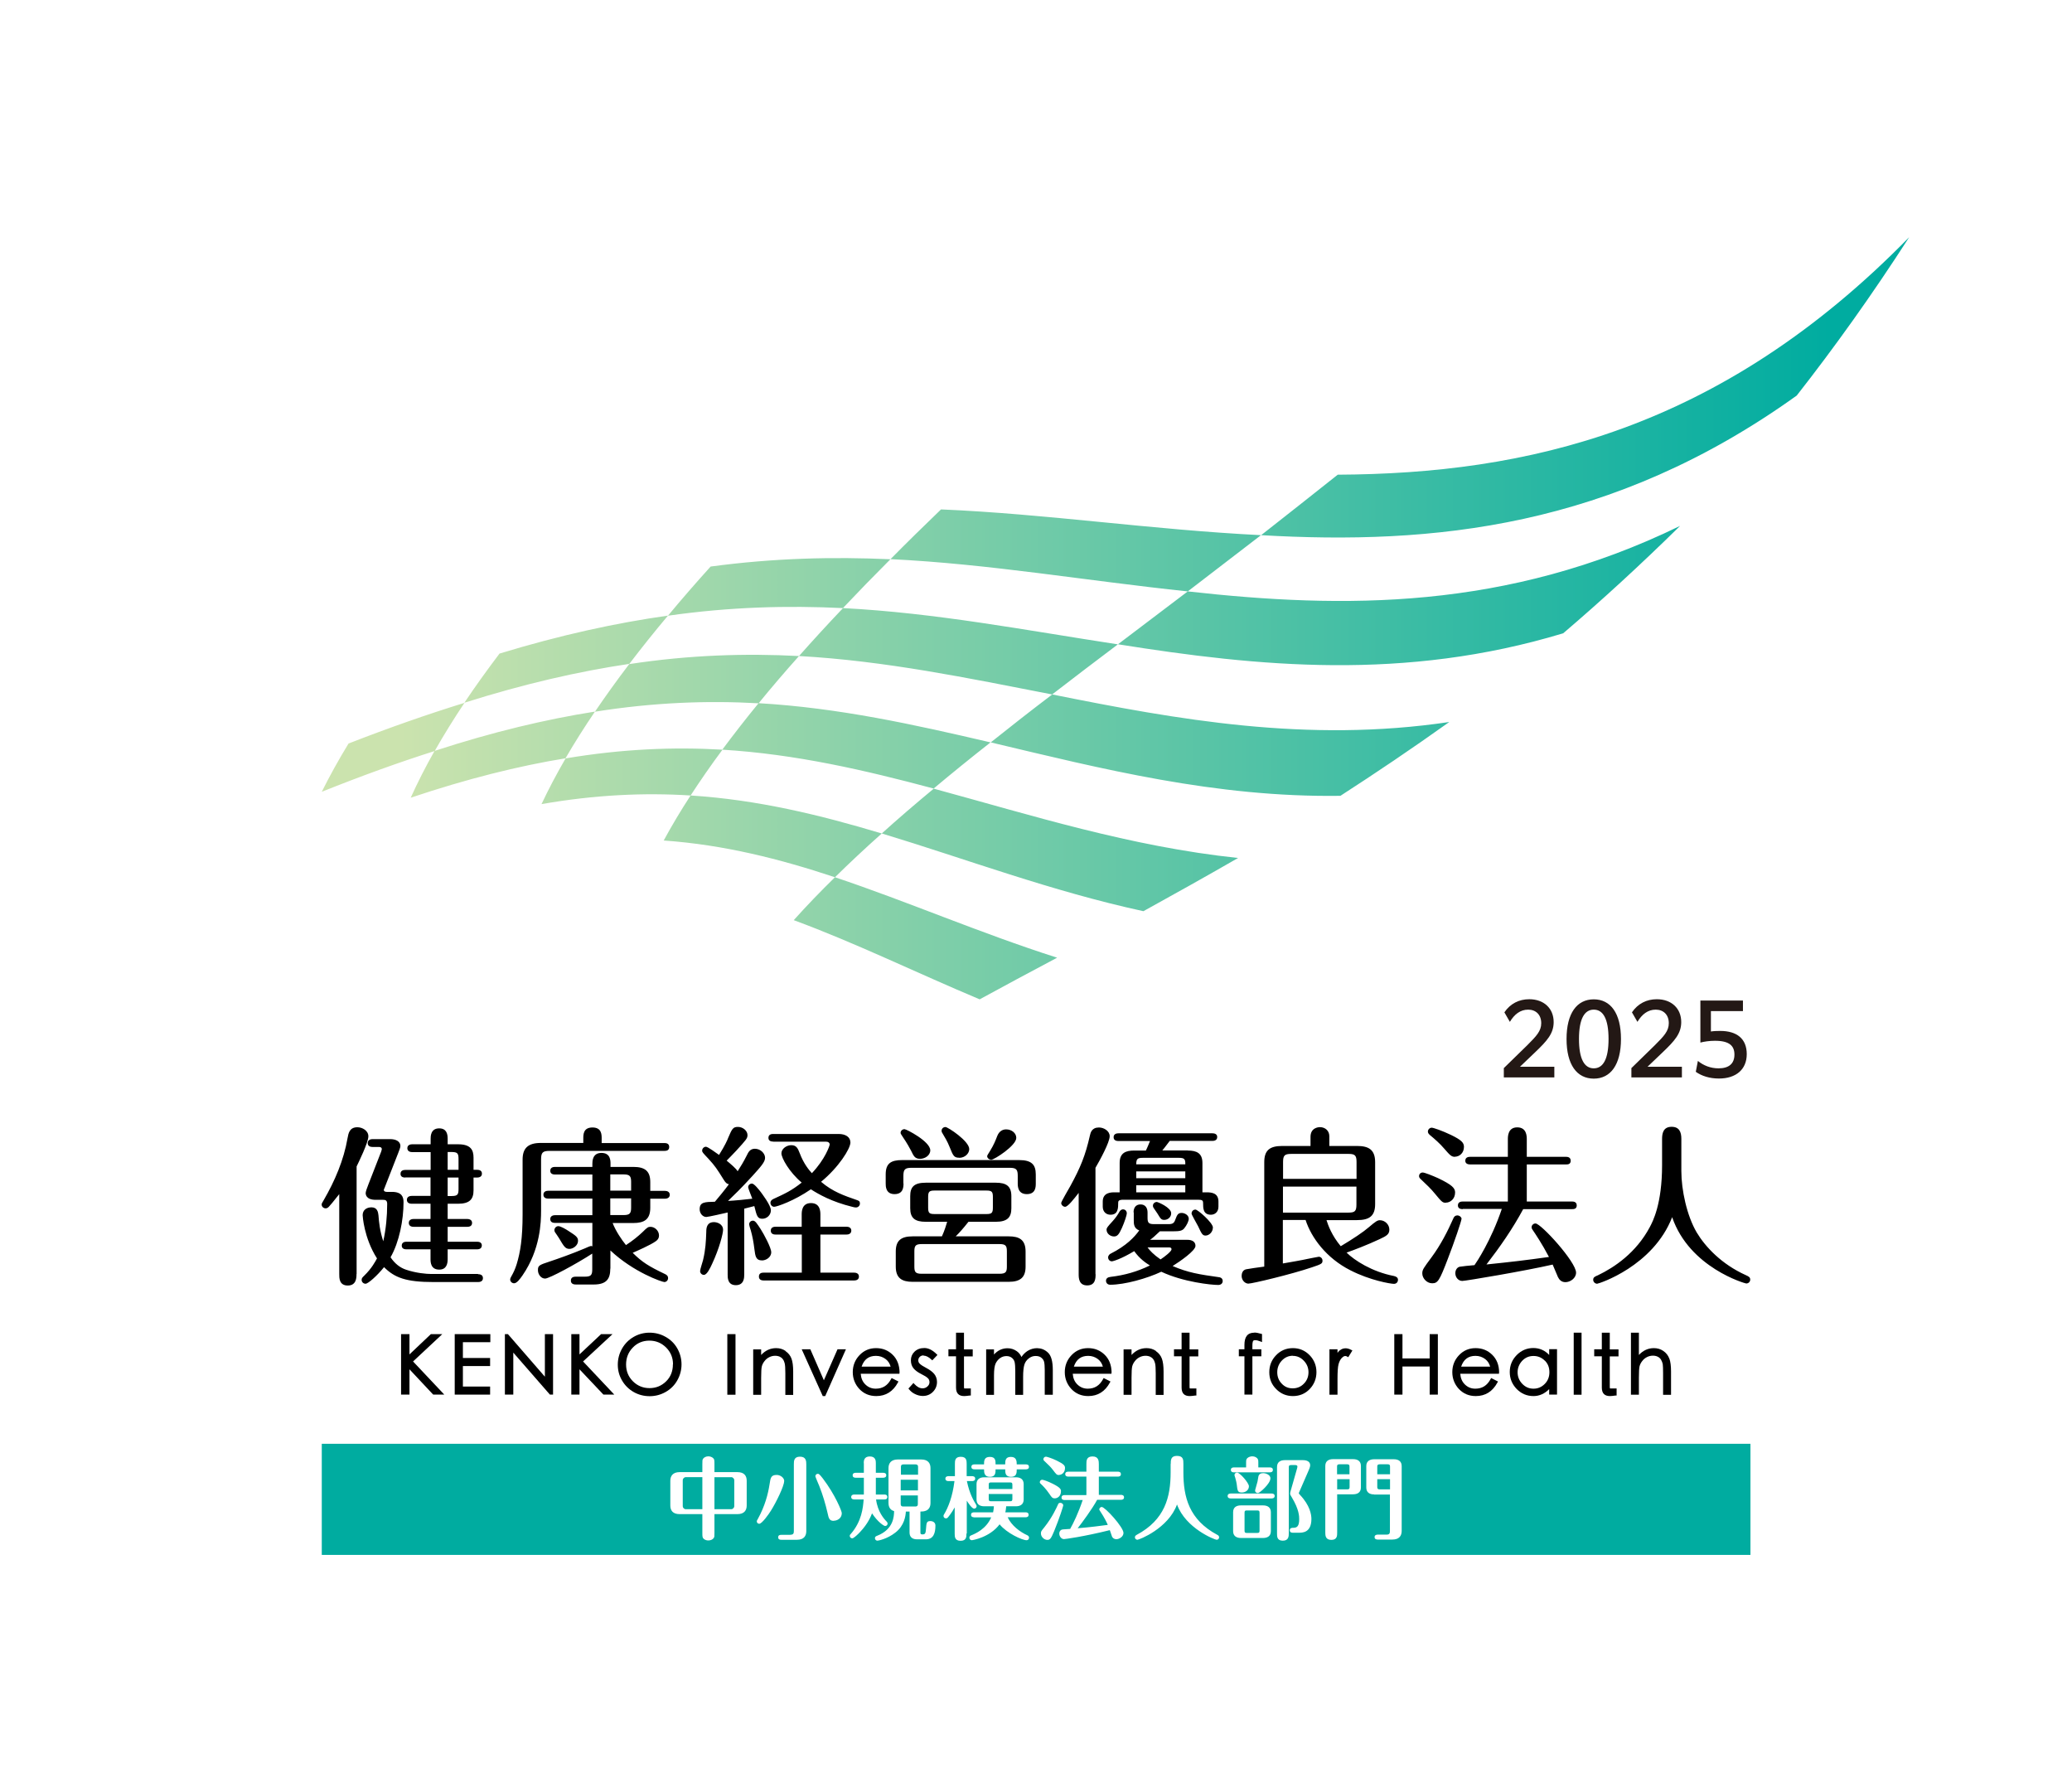 <svg xmlns="http://www.w3.org/2000/svg" xmlns:xlink="http://www.w3.org/1999/xlink" viewBox="0 0 185 160">
    <defs>
        <linearGradient id="a" x1="28.73" y1="-181.28" x2="170.46" y2="-181.28" gradientTransform="translate(0 -126.08) scale(1 -1)" gradientUnits="userSpaceOnUse">
            <stop offset=".05" stop-color="#cbe3ae"/>
            <stop offset=".95" stop-color="#00aca0"/>
        </linearGradient>
    </defs>
    <rect width="185" height="160" style="fill: #fff;"/>
    <rect x=".47" width="184.07" height="160" style="fill: none;"/>
    <path d="M160.4,35.33c-16.5,11.83-32.5,13.33-47.8,12.45,2.22-1.74,4.5-3.54,6.84-5.4,16.72-.09,34.05-3.85,51.02-21.2-3.32,5.16-6.68,9.85-10.05,14.15h0ZM112.6,47.78c-9.85-.49-19.12-1.9-28.58-2.3-1.55,1.49-3.06,2.97-4.51,4.44,8.87.43,17.47,1.93,26.54,2.88,2.12-1.63,4.3-3.3,6.55-5.03h0ZM79.5,49.93c-5.12-.23-10.4-.11-16.05.65-1.33,1.47-2.6,2.93-3.81,4.39,5.54-.79,10.67-.92,15.62-.68,1.36-1.44,2.77-2.89,4.24-4.36ZM149.99,46.96c-15.5,7.55-30.06,7.39-43.94,5.84-2.14,1.62-4.22,3.19-6.23,4.72,12.5,1.99,25.56,3.31,39.75-.98,3.41-2.91,6.88-6.09,10.43-9.58h0ZM59.65,54.96c-4.63.65-9.6,1.73-15.05,3.39-1.12,1.48-2.17,2.94-3.14,4.39,5.35-1.69,10.21-2.8,14.73-3.47,1.09-1.43,2.24-2.87,3.46-4.32h0ZM41.47,62.75c-3.24,1-6.68,2.2-10.35,3.63-.89,1.46-1.69,2.9-2.39,4.31,3.57-1.43,6.92-2.64,10.08-3.64.8-1.41,1.69-2.85,2.66-4.3ZM99.82,57.53c-8.3-1.27-16.25-2.81-24.55-3.24-1.37,1.44-2.68,2.87-3.93,4.28,7.71.43,15.04,1.96,22.6,3.43,1.89-1.46,3.85-2.95,5.88-4.48h0ZM71.33,58.57c-4.77-.25-9.75-.1-15.15.72-1.09,1.43-2.11,2.85-3.06,4.25,5.23-.83,10.04-1.01,14.61-.75,1.14-1.4,2.34-2.8,3.6-4.21h0ZM129.4,64.46c-12.7,1.89-24.29-.22-35.45-2.46-1.91,1.45-3.74,2.88-5.49,4.28,9.89,2.35,20.06,4.93,31.22,4.77,3.13-2.02,6.37-4.2,9.72-6.59ZM53.12,63.53c-4.38.69-9.11,1.81-14.32,3.51-.8,1.41-1.51,2.81-2.13,4.18,5.03-1.69,9.6-2.83,13.82-3.52.8-1.38,1.68-2.77,2.63-4.17ZM88.44,66.28c-6.85-1.6-13.58-3.09-20.71-3.5-1.14,1.39-2.22,2.78-3.24,4.15,6.56.4,12.69,1.82,18.87,3.47,1.62-1.36,3.31-2.73,5.08-4.12ZM64.5,66.93c-4.36-.25-8.96-.07-14,.78-.8,1.38-1.52,2.74-2.15,4.08,4.81-.84,9.19-1.03,13.31-.77.88-1.35,1.82-2.71,2.84-4.08h0ZM110.54,76.6c-9.65-1.02-18.48-3.83-27.17-6.19-1.63,1.35-3.18,2.68-4.64,4,7.56,2.29,15.15,5.16,23.36,6.94,2.68-1.48,5.5-3.05,8.45-4.75ZM94.38,85.5c-6.89-2.2-13.34-5.01-19.83-7.18-1.32,1.29-2.54,2.56-3.68,3.83,5.51,2.03,10.91,4.68,16.6,7.07,2.16-1.18,4.47-2.42,6.92-3.72h0ZM78.72,74.41c-5.53-1.66-11.08-3.01-17.06-3.39-.88,1.35-1.68,2.69-2.4,4.02,5.39.38,10.38,1.65,15.29,3.28,1.31-1.29,2.7-2.59,4.18-3.91h-.01Z" style="fill: url(#a);"/>
    <path d="M31.83 113.75c0 .3 0 1.02-.78 1.02s-.76-.7-.76-1.02v-7.14c-.5.64-.84 1.04-.93 1.13s-.17.14-.29.14c-.18 0-.35-.15-.35-.33 0-.11.03-.14.17-.38 1.01-1.74 1.8-3.59 2.14-5.55.08-.44.17-.98.88-.98.44 0 .98.3.98.81 0 .55-.9 2.38-1.05 2.69v9.63-.02ZM42.69 113.76c.15 0 .43.04.43.35s-.29.35-.43.35h-3.97c-2.46 0-3.48-.38-4.43-1.33-.61.76-1.42 1.48-1.65 1.48-.21 0-.35-.17-.35-.33 0-.15.03-.2.24-.4.66-.64.99-1.27 1.13-1.53-1.17-1.83-1.28-3.81-1.28-3.86 0-.46.35-.7.79-.7.5 0 .59.4.62.7.05.65.12 1.37.43 2.33.24-1.08.35-2.23.35-3.34 0-.33-.18-.36-.36-.36h-.66c-.9 0-.9-.52-.9-.61 0-.12.12-.46.24-.76l1.13-2.9s.07-.2.07-.25c0-.2-.2-.2-.27-.2h-.56c-.14 0-.43-.04-.43-.35s.31-.35.43-.35h1.59c.5 0 .9.21.9.61 0 .15-.11.4-.2.64l-1.17 2.99c-.04.14-.11.23-.11.29 0 .18.23.18.29.18h.43c.9 0 1.04.46 1.04.93 0 1.56-.38 3.55-1.16 4.91.37.55.84.93 1.39 1.11.89.3 1.8.38 2.26.38h4.16v.02ZM36.19 105.13c-.15 0-.43-.03-.43-.33 0-.32.29-.35.43-.35h2.26v-1.59h-1.65c-.14 0-.43-.05-.43-.35s.29-.35.43-.35h1.65v-.5c0-.2 0-.92.76-.92.64 0 .76.47.76.92v.5h.92c1.13 0 1.39.49 1.39 1.2v1.08h.32c.14 0 .43.03.43.34s-.29.35-.43.35h-.32v1.14c0 .82-.37 1.2-1.39 1.2h-.92v1.36h1.75c.14 0 .43.05.43.35 0 .32-.29.35-.43.35h-1.75v1.33h2.62c.14 0 .43.03.43.33 0 .32-.3.35-.43.35h-2.62v.88c0 .38-.09.93-.75.93-.75 0-.78-.64-.78-.93v-.88h-2.14c-.15 0-.43-.03-.43-.33 0-.32.29-.35.43-.35h2.14v-1.33h-1.51c-.14 0-.43-.04-.43-.35s.3-.35.43-.35h1.51v-1.36h-1.68c-.14 0-.43-.04-.43-.35s.3-.35.43-.35h1.68v-1.65h-2.26.01ZM40.94 104.44v-.95c0-.5-.07-.64-.62-.64h-.35v1.59h.98-.01ZM39.97 105.13v1.65h.35c.55 0 .62-.14.62-.64v-1.01h-.98.01ZM52.08 102.05v-.41c0-.35 0-.98.82-.98s.82.64.82.98v.41h5.6c.12 0 .43.01.43.35s-.29.35-.43.35h-10.25c-.61 0-.76.14-.76.76v4.58c0 1.01-.06 3.46-1.66 5.78-.2.28-.49.7-.75.7-.18 0-.35-.15-.35-.34 0-.07.03-.15.08-.23.23-.41.35-.66.5-1.13.33-1.08.53-2.33.53-4.46v-4.88c0-1.01.47-1.49 1.63-1.49h3.79ZM54.49 113.26c0 .9-.32 1.42-1.48 1.42h-1.57c-.12 0-.47 0-.47-.35s.33-.35.47-.35h.78c.55 0 .66-.15.66-.66v-1.4c-1.4.91-3.84 2.23-4.21 2.23s-.64-.38-.64-.75c0-.4.08-.46 1.07-.78.75-.25 1.92-.66 3.13-1.17.11-.05.46-.21.54-.21.04 0 .08.02.12.03v-2.09h-3.33c-.14 0-.43-.03-.43-.34s.3-.35.43-.35h3.33v-1.48h-3.94c-.15 0-.43-.04-.43-.35s.29-.35.43-.35h3.94v-1.45h-3.33c-.14 0-.43-.03-.43-.33 0-.32.29-.35.43-.35h3.33v-.27c0-.22 0-.98.81-.98s.81.69.81.98v.27h2.04c1.08 0 1.51.41 1.51 1.36v.78h1.31c.15 0 .43.05.43.35s-.29.35-.43.35h-1.31v.81c0 1.05-.55 1.36-1.51 1.36h-1.85c.26.69.82 1.52 1.19 1.97.61-.4 1.08-.78 1.49-1.17.41-.41.49-.46.7-.46.38 0 .76.34.76.78 0 .23-.11.38-.28.5-.46.34-1.75.9-2.07 1.04.85.84 1.43 1.2 2.87 1.89.11.05.29.14.29.37 0 .21-.17.35-.33.35-.2 0-2.75-.87-4.82-2.82v1.65-.03ZM50.76 109.9c.67.43.85.56.85.88 0 .43-.46.72-.76.72-.38 0-.5-.22-.94-.96-.05-.09-.29-.43-.37-.55-.03-.06-.04-.12-.04-.17 0-.17.15-.35.35-.35.21 0 .67.27.91.43ZM54.49 106.3h1.86v-.78c0-.5-.11-.67-.66-.67h-1.2v1.45ZM54.49 108.48h1.2c.55 0 .66-.17.66-.66v-.83h-1.86v1.48h0ZM64.97 108.25c-.26.06-1.74.4-1.91.4-.3 0-.59-.3-.59-.69 0-.64.44-.65 1.36-.67.35-.41.9-1.08 1.25-1.56-.18-.04-.28-.11-.46-.4-.62-.99-.75-1.2-1.37-1.88-.5-.53-.56-.59-.56-.72 0-.2.17-.35.34-.35s.94.57 1.17.73c.53-.84.75-1.34.81-1.51.35-.82.43-.99.88-.99s.85.35.85.73c0 .3-.11.41-1.01 1.4-.27.3-.7.72-.85.88.38.32.84.7.98.95.26-.41.52-.82.81-1.4.14-.29.29-.61.73-.61.49 0 .91.4.91.81 0 .38-.4.81-1.13 1.62-1.04 1.14-1.65 1.72-2.18 2.23.58-.03 1.72-.14 2.17-.2-.06-.17-.37-.92-.37-1.02 0-.18.14-.33.34-.33s.61.53.79.76c.06.09.9 1.17.9 1.62s-.38.76-.76.76c-.44 0-.5-.24-.72-1.13-.12.03-.76.2-.9.23v5.87c0 .27 0 .96-.75.96s-.73-.7-.73-.95v-5.55h0ZM62.51 113.47c0-.15.23-.82.26-.96.23-.96.26-1.68.29-2.52 0-.33.03-.88.69-.88.25 0 .81.15.81.69 0 .32-.32 1.63-.98 3.04-.17.37-.46.98-.73.98-.21 0-.34-.18-.34-.33v-.02ZM67.36 111.54c-.08-.66-.18-1.19-.33-1.71-.02-.04-.14-.44-.14-.53 0-.17.14-.32.34-.32.21 0 .36.26.69.76.3.47.94 1.66.94 2.06 0 .47-.49.73-.81.73-.58 0-.61-.4-.69-.99ZM71.58 110.22h-2.33c-.14 0-.43-.03-.43-.35s.3-.35.43-.35h2.33v-1.07c0-.26 0-1.04.83-1.04s.84.76.84 1.04v1.07h2.33c.15 0 .43.05.43.35s-.28.35-.43.35h-2.33v3.4h3.01c.15 0 .43.05.43.35s-.27.35-.43.35h-8.07c-.14 0-.43-.03-.43-.35 0-.34.3-.35.43-.35h3.4v-3.4h-.01ZM69.04 101.92c-.14 0-.43-.03-.43-.33 0-.33.29-.35.43-.35h5.84c.61 0 1.05.27 1.05.76 0 .55-1.04 2.21-2.62 3.51 1.05.9 2.11 1.25 3.17 1.62.23.07.3.14.3.32 0 .2-.17.35-.34.35-.08 0-.15 0-.32-.05-1.88-.46-3.05-1.14-3.72-1.57-1.51 1.04-3.04 1.56-3.28 1.56-.18 0-.33-.17-.33-.35 0-.21.17-.3.27-.35 1.07-.49 1.62-.75 2.52-1.46-1.11-.93-1.81-2.2-1.81-2.61s.46-.73.88-.73c.47 0 .59.3.76.73.36.95.84 1.51 1.08 1.77 1.19-1.25 1.59-2.46 1.59-2.56 0-.15-.12-.25-.3-.25h-4.75.01ZM80.67 105.65c0 .29 0 .96-.8.96s-.79-.72-.79-.96v-.8c0-.98.46-1.28 1.48-1.28h10.42c1.1 0 1.5.38 1.5 1.28v.8c0 .3 0 .96-.8.96s-.81-.7-.81-.96v-.67c0-.56-.12-.72-.72-.72h-8.77c-.58 0-.72.15-.72.72v.67h.01ZM86.47 109.08c-.49.62-.82.99-1.14 1.3h4.73c.95 0 1.51.3 1.51 1.36v1.34c0 .94-.44 1.36-1.51 1.36h-8.57c-.95 0-1.51-.32-1.51-1.36v-1.34c0-.96.44-1.36 1.51-1.36h2.61c.23-.49.41-1.1.47-1.3h-1.91c-.96 0-1.39-.32-1.39-1.21v-1.08c0-.81.33-1.2 1.39-1.2h6.25c.93 0 1.39.3 1.39 1.2v1.08c0 .78-.32 1.21-1.39 1.21h-2.44ZM82.15 103.46c-.46 0-.58-.26-.79-.7-.14-.27-.37-.69-.75-1.25-.15-.23-.2-.3-.2-.37 0-.2.18-.33.35-.33s2.3 1.1 2.3 1.89c0 .47-.5.76-.91.76ZM89.9 111.73c0-.49-.09-.66-.65-.66h-6.96c-.56 0-.65.17-.65.66v1.34c0 .49.09.65.65.65h6.96c.56 0 .65-.17.65-.65v-1.34ZM88.65 106.87c0-.47-.09-.58-.58-.58h-4.62c-.49 0-.58.11-.58.58v.93c0 .49.09.59.58.59h4.62c.49 0 .58-.11.58-.59v-.93ZM85.64 103.36c-.47 0-.54-.18-.85-.95-.21-.53-.43-.87-.64-1.23-.08-.12-.08-.18-.08-.23 0-.2.17-.33.35-.33.21 0 2.12 1.25 2.12 1.97 0 .38-.37.78-.9.78h0ZM90.74 101.59c0 .69-1.97 1.95-2.23 1.95-.18 0-.37-.14-.37-.32 0-.06.09-.2.26-.47.32-.52.49-.93.64-1.33.2-.5.56-.59.8-.59.47 0 .9.32.9.76ZM97.82 113.75c0 .36 0 1.01-.75 1.01s-.76-.67-.76-1.01v-7.25c-.43.55-.96 1.24-1.21 1.24-.18 0-.35-.17-.35-.34 0-.12.7-1.3.82-1.52.9-1.65 1.34-2.72 1.74-4.49.06-.27.17-.73.81-.73.44 0 .96.31.96.78 0 .54-.87 2.14-1.27 2.82v9.49h.01ZM106.06 102.72c.78 0 1.3.23 1.3 1.11v2.62h.38c.4 0 1.05.04 1.05.82v.46c0 .53-.38.72-.67.72-.7 0-.7-.59-.7-1.02 0-.26-.07-.32-.47-.32h-6.62c-.2 0-.49 0-.49.24 0 .5 0 1.1-.69 1.1-.38 0-.69-.26-.69-.72v-.46c0-.81.75-.82 1.05-.82h.46v-2.62c0-.9.54-1.11 1.3-1.11h1.04c.14-.27.3-.69.37-.85h-2.82c-.14 0-.43-.03-.43-.34s.29-.35.43-.35h8.39c.15 0 .43.04.43.33 0 .32-.3.35-.43.35h-3.81c-.44.59-.5.65-.66.85h2.29-.01ZM101.21 108.25c0-.4.18-.72.62-.72s.63.32.63.72v.46c0 .44.08.58.58.58h1.3c.35 0 .49-.09.59-.38.17-.46.25-.62.58-.62.27 0 .63.2.63.52 0 .21-.18.58-.4.85-.18.23-.44.27-.99.27h-1.19c-.49.46-.61.57-.87.76h3.33c.43 0 .72.18.72.54 0 .44-1.4 1.4-2.04 1.8 1.37.59 2.38.75 4.09.99.11.01.38.05.38.35 0 .2-.15.35-.4.35-.62 0-3.13-.26-5.08-1.18-1.28.6-3.26 1.16-4.56 1.16-.3 0-.38-.23-.38-.35 0-.21.15-.32.4-.35 1.27-.15 2.39-.47 3.52-1.02-.37-.23-.91-.59-1.4-1.28-1.16.7-1.89.91-2 .91-.18 0-.33-.15-.33-.35 0-.17.14-.29.2-.32 1.43-.72 2.15-1.49 2.58-2.09-.49-.18-.49-.59-.49-.92v-.69h-.02ZM100.61 108.32c0 .14-.2.78-.44 1.31-.24.52-.38.76-.7.76s-.67-.24-.67-.61c0-.15.09-.26.52-.73.29-.32.46-.56.65-.9.06-.09.17-.18.29-.18.25 0 .35.2.35.35ZM105.83 103.95c.02-.49-.11-.58-.58-.58h-3.22c-.46 0-.58.09-.58.58h4.38ZM105.83 105.19v-.61h-4.38v.61h4.38ZM105.83 106.45v-.63h-4.38v.63h4.38ZM102.46 111.37c.2.27.52.63 1.16 1.07.37-.24.98-.72.98-.9 0-.17-.15-.17-.23-.17h-1.91ZM103.29 107.31c.08 0 1.28.49 1.28 1.01 0 .35-.3.59-.62.59-.27 0-.33-.11-.61-.57-.05-.08-.26-.38-.32-.47-.05-.06-.08-.14-.08-.23 0-.2.18-.33.35-.33ZM108.29 109.61c0 .38-.33.7-.65.7-.27 0-.35-.15-.67-.84-.09-.18-.58-1.02-.58-1.12 0-.18.12-.36.35-.36.2 0 1.56 1.17 1.56 1.62h0ZM118.44 108.94c.15.47.47 1.36 1.27 2.32 1.11-.66 2.03-1.28 2.5-1.69.61-.52.78-.63.99-.63.47 0 .85.4.85.84s-.3.58-.87.85c-1.13.53-2.35.99-2.95 1.2.7.69 2.26 1.71 4.23 2.09.21.05.36.14.36.35 0 .15-.11.35-.36.35-.3 0-2.14-.31-3.89-1.21-2.14-1.08-3.49-2.91-4-4.49h-2.03v3.88c.64-.11 1.74-.3 2.17-.4.09-.01.96-.2 1.04-.2.17 0 .33.15.33.35 0 .26-.09.31-.96.6-1.83.62-5.31 1.45-5.66 1.45-.29 0-.6-.29-.6-.69 0-.21.08-.52.4-.59.2-.04 1.13-.18 1.62-.24v-9.32c0-1.05.47-1.45 1.6-1.45h2.53v-.81c0-.82.7-.87.84-.87.47 0 .84.32.84.81v.87h2.47c1.02 0 1.62.31 1.62 1.45v3.74c0 1.05-.5 1.43-1.62 1.43h-2.73.01ZM114.56 105.25h6.56v-1.51c0-.58-.14-.72-.7-.72h-5.14c-.58 0-.72.14-.72.72v1.51ZM121.11 105.94h-6.56v2.32h5.86c.57 0 .7-.14.7-.72v-1.6ZM129.1 107.38c-.29 0-.35-.04-.99-.82-.3-.38-.81-.87-1.27-1.3-.07-.06-.14-.15-.14-.26 0-.15.11-.32.33-.32.17 0 .87.28 1.36.5 1.28.61 1.53.9 1.53 1.28 0 .58-.43.91-.82.91h0ZM130.49 108.83c0 .17-.64 2.06-1.22 3.56-.75 1.97-.9 2.18-1.4 2.18-.47 0-.88-.44-.88-.88 0-.34.11-.47.84-1.46.79-1.07 1.42-2.29 1.95-3.49.06-.14.18-.23.34-.23.17 0 .38.14.38.33h0ZM129.9 103.28c-.32 0-.46-.17-.95-.73-.37-.44-.87-.88-1.31-1.24-.06-.06-.15-.15-.15-.28 0-.21.18-.35.34-.35s.96.28 1.71.64c.95.46 1.17.7 1.17 1.07 0 .55-.4.88-.81.88h0ZM130.6 107.95c-.15 0-.43-.03-.43-.33 0-.32.29-.35.43-.35h4.03v-3.31h-3.37c-.15 0-.43-.04-.43-.33 0-.32.29-.35.43-.35h3.37v-1.56c0-.26 0-1.07.84-1.07s.85.79.85 1.07v1.56h3.49c.12 0 .43.01.43.35s-.29.33-.43.33h-3.49v3.31h4.03c.12 0 .43.01.43.35s-.3.33-.43.33h-4.35c-.94 1.75-2.07 3.37-3.28 4.94 2.24-.23 3.52-.38 5.58-.67-.63-1.2-1.25-2.11-1.4-2.33-.14-.2-.15-.25-.15-.32 0-.18.15-.34.35-.34.49 0 3.62 3.43 3.62 4.39 0 .5-.52.85-.95.85-.35 0-.55-.21-.67-.46-.08-.18-.4-.94-.47-1.11-2.44.56-7.76 1.46-8.07 1.46-.35 0-.62-.32-.62-.69 0-.34.21-.55.41-.58s.85-.11 1.3-.14c.18-.25 1.48-2.18 2.44-5.02h-3.48v.02ZM148.4 101.68c0-.47.09-1.08.85-1.08.69 0 .87.47.87 1.08v2.87c0 1.69.49 3.98 1.37 5.48.78 1.3 2.23 2.84 4.38 3.81.23.11.4.17.4.4s-.2.35-.35.35c-.09 0-5.07-1.4-6.62-5.92-1.71 4.39-6.56 5.94-6.7 5.94-.17 0-.35-.15-.35-.35 0-.23.15-.29.43-.41 1.46-.7 3.4-2 4.62-4.29.26-.49 1.1-2.04 1.1-5.55v-2.32h0Z"/>
    <polygon points="39.49 119.11 38.47 119.11 36.56 120.92 36.56 119.11 35.81 119.11 35.81 124.51 36.56 124.51 36.56 122.25 38.65 124.48 38.69 124.51 39.67 124.51 36.88 121.55 39.49 119.11"/>
    <polygon points="40.6 124.51 43.76 124.51 43.76 123.79 41.33 123.79 41.33 121.96 43.76 121.96 43.76 121.24 41.33 121.24 41.33 119.83 43.78 119.83 43.78 119.11 40.6 119.11 40.6 124.51"/>
    <polygon points="48.65 122.91 45.35 119.11 45.08 119.11 45.08 124.51 45.83 124.51 45.83 120.76 49.1 124.51 49.38 124.51 49.38 119.11 48.65 119.11 48.65 122.91"/>
    <polygon points="54.69 119.11 53.67 119.11 51.74 120.92 51.74 119.11 51.01 119.11 51.01 124.51 51.74 124.51 51.74 122.25 53.85 124.48 53.88 124.51 54.85 124.51 52.06 121.55 54.69 119.11"/>
    <path d="M59.42,119.35c-.44-.25-.92-.37-1.43-.37s-.99.13-1.42.38c-.43.25-.78.6-1.03,1.04s-.38.92-.38,1.44.13.98.38,1.41.6.78,1.04,1.03c.44.25.92.37,1.43.37s.99-.13,1.43-.38.79-.6,1.03-1.03c.25-.44.38-.92.38-1.43s-.13-.99-.38-1.43-.6-.78-1.05-1.03ZM60.08,121.81c0,.61-.2,1.12-.61,1.52-.41.4-.9.6-1.48.6s-1.08-.21-1.48-.61c-.41-.41-.61-.91-.61-1.5s.2-1.1.6-1.51c.39-.41.89-.62,1.48-.62s1.08.21,1.49.61c.41.41.62.91.62,1.5h0Z"/>
    <rect x="64.94" y="119.11" width=".73" height="5.41"/>
    <path d="M70.14,120.61c-.25-.17-.53-.25-.84-.25-.51,0-.96.2-1.34.61v-.5h-.71v4.06h.71v-1.52c0-.51.02-.86.06-1.02.04-.16.12-.32.24-.47.11-.15.26-.27.42-.35.33-.17.7-.15.93-.05.11.05.21.12.28.22.08.1.13.22.17.37s.06.45.06.89v1.94h.7v-2.08c0-.5-.05-.89-.15-1.16-.1-.27-.28-.5-.53-.67v-.02Z"/>
    <polygon points="73.56 123.23 72.35 120.46 71.58 120.46 73.46 124.64 73.68 124.64 75.53 120.46 74.78 120.46 73.56 123.23"/>
    <path d="M80.32 122.54c-.01-.67-.22-1.2-.62-1.59s-.89-.59-1.48-.59-1.08.21-1.48.63-.6.93-.6 1.51.2 1.09.59 1.51c.4.42.9.63 1.51.63.85 0 1.5-.41 1.93-1.21l.05-.09-.61-.31-.05.09c-.31.58-.75.86-1.37.86-.37 0-.68-.13-.94-.39-.24-.24-.37-.55-.4-.94h3.46v-.11h.01ZM76.93 122.01c.22-.65.64-.96 1.28-.96.33 0 .62.1.87.29.22.17.36.39.44.67h-2.59ZM82.46 121.03c.22 0 .46.12.7.35l.08.07.46-.48-.07-.07c-.37-.37-.74-.55-1.1-.55s-.65.11-.87.32-.33.47-.33.77.08.54.24.73c.15.18.38.35.68.5.28.14.48.26.59.37.1.09.15.21.15.36s-.06.27-.18.38-.26.17-.44.17c-.25 0-.49-.13-.73-.39l-.08-.09-.45.5.06.07c.15.19.33.33.55.43.21.1.44.16.67.16.36 0 .66-.12.9-.36s.37-.54.37-.89c0-.28-.09-.52-.25-.72-.16-.19-.39-.36-.69-.52-.28-.15-.48-.27-.59-.38-.1-.09-.14-.19-.14-.31s.04-.22.13-.31.2-.13.34-.13v.02ZM86.07 118.98h-.71v1.48h-.68v.63h.68v2.79c0 .25.06.45.18.57.12.13.31.19.55.19.12 0 .29-.02.5-.05h.09v-.63h-.59s-.02-.05-.02-.15v-2.71h.78v-.63h-.78v-1.48h0ZM92.64 120.36c-.34 0-.65.09-.91.26-.2.13-.38.31-.53.53-.09-.21-.23-.39-.42-.52-.24-.17-.52-.26-.82-.26-.47 0-.88.19-1.21.56v-.46h-.7v4.06h.7v-1.73c0-.51.05-.87.15-1.08.1-.2.24-.37.41-.48.17-.12.36-.17.55-.17s.35.05.48.15c.13.1.21.23.25.38.04.17.06.45.06.85v2.08h.7v-1.61c0-.48.04-.85.11-1.08s.2-.41.39-.56c.19-.15.39-.22.61-.22s.39.05.51.15c.13.1.21.22.25.36.04.16.06.41.06.75v2.2h.72v-2.2c0-.77-.14-1.28-.42-1.55-.28-.27-.6-.4-.95-.4h0ZM99.25 122.54c-.01-.67-.22-1.2-.62-1.59s-.89-.59-1.48-.59-1.08.21-1.48.63-.6.93-.6 1.51.2 1.09.59 1.51c.4.42.9.63 1.51.63.85 0 1.5-.41 1.93-1.21l.05-.09-.61-.31-.05.09c-.31.58-.75.86-1.37.86-.37 0-.68-.13-.94-.39-.24-.24-.37-.55-.4-.94h3.46v-.11h.01ZM95.88 122.01c.22-.65.64-.96 1.28-.96.33 0 .62.1.87.29.22.17.36.39.44.67h-2.59ZM103.21 120.61c-.25-.17-.53-.25-.84-.25-.51 0-.96.2-1.34.61v-.5h-.71v4.06h.71v-1.52c0-.51.02-.86.06-1.02.04-.16.12-.32.24-.47.11-.15.26-.27.42-.35.33-.17.7-.15.93-.05.11.05.21.12.28.22.08.1.13.22.17.37s.06.45.06.89v1.94h.7v-2.08c0-.5-.05-.89-.15-1.16-.1-.27-.28-.5-.53-.67v-.02ZM106.21 118.98h-.71v1.48h-.68v.63h.68v2.79c0 .25.06.45.18.57.12.13.31.19.55.19.12 0 .29-.02.5-.05h.09v-.63h-.59s-.02-.05-.02-.15v-2.71h.78v-.63h-.78v-1.48h0ZM111.99 118.98c-.3 0-.52.09-.67.28-.14.18-.21.45-.21.81v.39h-.5v.63h.5v3.42h.71v-3.42h.8v-.63h-.8v-.31c0-.24.03-.36.06-.42.01-.02.04-.08.19-.08.13 0 .29.04.46.11l.15.06v-.72l-.08-.02c-.24-.07-.44-.11-.61-.11h0ZM115.43 120.36c-.58 0-1.09.21-1.49.63-.41.42-.61.93-.61 1.52s.2 1.09.61 1.5c.41.42.91.63 1.5.63s1.1-.21 1.5-.63.6-.93.6-1.51-.21-1.1-.61-1.51c-.41-.42-.91-.63-1.49-.63h-.01ZM115.43 121.05c.38 0 .7.14.98.43.28.29.42.64.42 1.03s-.13.74-.41 1.02c-.27.28-.6.42-1 .42s-.72-.14-.98-.42c-.27-.28-.4-.62-.4-1.02s.14-.75.41-1.04c.28-.29.6-.43.98-.43h0ZM119.64 120.54c-.07.06-.15.14-.22.24v-.32h-.72v4.06h.72v-1.41c0-.63.03-1.07.09-1.3s.15-.41.27-.55c.17-.19.34-.25.51-.14l.09.05.37-.6-.1-.05c-.36-.2-.73-.2-1.02.04v-.02Z"/>
    <polygon points="127.65 121.28 125.22 121.28 125.22 119.11 124.49 119.11 124.49 124.51 125.22 124.51 125.22 122 127.65 122 127.65 124.51 128.38 124.51 128.38 119.11 127.65 119.11 127.65 121.28"/>
    <path d="M133.85 122.54c0-.67-.22-1.2-.62-1.59s-.89-.59-1.48-.59-1.08.21-1.48.63-.6.93-.6 1.51.2 1.09.59 1.51c.4.42.9.63 1.51.63.85 0 1.5-.41 1.93-1.21l.05-.09-.61-.31-.05.09c-.31.58-.75.86-1.37.86-.37 0-.68-.13-.94-.39-.24-.24-.37-.55-.4-.94h3.46v-.11h0ZM130.46 122.01c.22-.65.64-.96 1.28-.96.33 0 .62.1.87.29.22.17.36.39.44.67h-2.59ZM138.32 120.97c-.38-.41-.86-.62-1.42-.62s-1.07.21-1.48.63c-.41.42-.62.92-.62 1.51s.21 1.09.61 1.51c.41.42.91.64 1.51.64.52 0 .99-.21 1.4-.62v.49h.7v-4.06h-.7v.52ZM137.93 121.47c.28.28.41.62.41 1.04s-.14.77-.42 1.05c-.28.28-.61.42-1 .42s-.72-.14-1-.43-.42-.64-.42-1.03.14-.74.41-1.03c.28-.29.61-.43 1.01-.43s.73.14 1.01.42h0Z"/>
    <rect x="140.51" y="118.98" width=".7" height="5.54"/>
    <path d="M143.73 118.98h-.71v1.48h-.68v.63h.68v2.79c0 .25.06.45.18.57.12.13.31.19.55.19.12 0 .29-.02.5-.05h.09v-.63h-.59s-.02-.05-.02-.15v-2.71h.78v-.63h-.78v-1.48h0ZM149.04 121.28c-.1-.27-.28-.5-.53-.67s-.53-.25-.84-.25c-.51 0-.96.2-1.34.61v-1.99h-.71v5.54h.71v-1.52c0-.51.02-.86.06-1.02.04-.16.12-.32.24-.47.11-.15.26-.27.42-.35.33-.17.72-.16.97-.03.12.06.22.15.29.27.07.12.12.25.15.39.02.15.03.42.03.8v1.94h.71v-2.08c0-.5-.05-.89-.15-1.16h-.01Z"/>
    <rect x="28.73" y="128.9" width="127.56" height="9.92" style="fill: #00aca0;"/>
    <path d="M63.79 136.84c0 .33 0 .38-.07.48-.09.13-.28.21-.47.21-.13 0-.28-.03-.4-.13-.14-.11-.14-.22-.14-.56v-1.66h-2.03c-.61 0-.83-.33-.83-.77v-2.21c0-.42.22-.77.83-.77h2.03v-.72c0-.32 0-.38.07-.48.08-.12.27-.21.46-.21.13 0 .28.04.4.13.15.11.15.23.15.56v.72h2.05c.62 0 .83.34.83.77v2.21c0 .42-.21.77-.83.77h-2.05s0 1.66 0 1.66ZM62.71 131.88h-1.49c-.15 0-.26.16-.26.26v2.34c0 .13.13.26.26.26h1.49v-2.86h0ZM63.79 134.74h1.51c.13 0 .26-.14.26-.26v-2.34c0-.1-.11-.26-.26-.26h-1.51v2.86h0ZM70.01 132.25c0 .42-.7 1.86-1.17 2.61-.2.33-.81 1.18-1.05 1.18-.13 0-.22-.1-.22-.22 0-.06.02-.07.1-.22.63-1.14.91-2.23 1.04-3.08.09-.6.13-.84.65-.84.3 0 .66.24.66.55v.02ZM70.57 137.02c.26 0 .31-.12.31-.32v-5.96c0-.3 0-.69.55-.69s.56.41.56.69v5.96c0 .42-.21.77-.83.77h-1.41c-.1 0-.27-.02-.27-.22 0-.21.18-.22.27-.22h.82ZM74.44 135.78c-.39 0-.45-.22-.55-.7-.19-.82-.43-1.63-.74-2.41-.06-.14-.35-.82-.35-.87 0-.1.08-.22.22-.22.07 0 .13 0 .45.42 1.09 1.43 1.69 2.91 1.69 3.09 0 .48-.42.68-.72.68h0ZM77.12 130.63c0-.17 0-.6.54-.6s.54.42.54.6v.86h.66c.09 0 .27.02.27.22s-.19.22-.27.22h-.66v1.5h.77c.08 0 .26.02.26.22s-.18.22-.26.22h-.75c.14 1.1.72 1.75.94 1.97.04.05.09.1.09.18 0 .12-.09.22-.22.22-.12 0-.66-.36-1.17-1.13-.09.23-.34.9-1.08 1.68-.15.16-.54.55-.69.55-.12 0-.22-.1-.22-.22 0-.09.06-.14.1-.18.96-1.1 1.09-2.33 1.14-3.07h-.84c-.1 0-.27-.03-.27-.22s.18-.22.27-.22h.86v-1.5h-.73c-.1 0-.27-.02-.27-.22s.18-.22.27-.22h.73v-.86h0ZM80.88 134.94c-.02.4-.13 1.27-.94 1.89-.74.58-1.54.72-1.6.72-.12 0-.22-.1-.22-.22 0-.15.12-.19.2-.22 1.48-.58 1.5-1.75 1.51-2.2-.46-.12-.5-.54-.5-.73v-3.11c0-.42.22-.77.83-.77h2.09c.62 0 .83.35.83.77v3.11c0 .77-.66.77-.9.77v1.82c0 .14 0 .22.17.22.25 0 .3-.07.33-.51.04-.51.05-.68.38-.68.26 0 .46.14.46.4 0 .69-.18 1.23-.86 1.23h-.78c-.47 0-.67-.25-.67-.61v-1.87h-.34.01ZM80.43 131.66h1.54v-.7c0-.14-.06-.22-.22-.22h-1.09c-.17 0-.22.08-.22.22v.7h-.01ZM81.96 132.11h-1.54v.95h1.54v-.95ZM81.96 133.51h-1.54v.77c0 .14.06.22.22.22h1.09c.17 0 .22-.08.22-.22v-.77h.01ZM86.29 136.92c0 .27 0 .64-.52.64s-.53-.36-.53-.64v-2.34c-.26.48-.58.87-.63.92-.04.04-.08.06-.15.06-.13 0-.22-.1-.22-.22 0-.05.02-.1.05-.14.37-.61.76-1.58.93-2.97h-.54c-.1 0-.27-.03-.27-.22s.18-.22.27-.22h.58v-1.1c0-.26 0-.63.52-.63s.53.35.53.63v1.1h.49c.08 0 .27.02.27.22s-.19.22-.27.22h-.47c.24 1.18.65 1.82.82 2.1.03.05.05.1.05.14 0 .12-.1.22-.22.22-.19 0-.49-.44-.66-.71v2.93h-.03ZM86.96 135.46c-.1 0-.26-.03-.26-.22 0-.2.17-.22.26-.22h1.71c.04-.2.06-.36.07-.54h-.86c-.41 0-.69-.18-.69-.61v-1.37c0-.38.23-.61.69-.61h2.83c.4 0 .69.18.69.61v1.37c0 .38-.23.61-.69.61h-.87c-.02.29-.06.45-.08.54h1.82c.1 0 .26.02.26.22s-.18.22-.26.22h-1.61c.33.72 1.07 1.3 1.78 1.62.1.05.13.14.13.21 0 .13-.1.22-.22.22-.4 0-1.77-.63-2.41-1.42-.88 1.17-2.42 1.42-2.49 1.42-.1 0-.21-.1-.21-.22 0-.15.1-.19.2-.23.34-.14 1.3-.55 1.75-1.59h-1.56.02ZM89.75 130.74c0-.3 0-.67.5-.67s.53.36.53.67h.82c.1 0 .27.02.27.22s-.18.22-.27.22h-.82c0 .3 0 .67-.51.67s-.52-.36-.52-.67h-.86c0 .3 0 .67-.5.67s-.53-.36-.53-.67h-.86c-.1 0-.27-.02-.27-.22s.18-.22.27-.22h.86c0-.3 0-.67.52-.67s.51.36.51.67h.86ZM90.39 132.94v-.39c0-.15-.04-.2-.2-.2h-1.71c-.17 0-.2.06-.2.2v.39s2.11 0 2.11 0ZM88.28 133.38v.45c0 .14.03.2.2.2h1.71c.16 0 .2-.05.2-.2v-.45s-2.11 0-2.11 0ZM94.18 133.77c-.22 0-.28-.09-.48-.39-.32-.47-.62-.76-.78-.91-.04-.03-.08-.07-.08-.15 0-.12.11-.21.21-.21.08 0 .48.12.95.36.68.34.73.5.73.66 0 .47-.34.64-.54.64h0ZM94.93 134.41c0 .06-.33 1.12-.81 2.29-.28.67-.37.78-.61.78-.28 0-.57-.27-.57-.57 0-.18.02-.21.3-.55.72-.9 1.1-1.77 1.23-2.05.02-.06.06-.14.2-.14.09 0 .26.07.26.22v.02ZM94.56 131.69c-.21 0-.24-.05-.56-.47-.19-.25-.34-.39-.78-.81-.02-.02-.06-.06-.06-.14 0-.11.1-.22.23-.22.07 0 .51.13.96.35.66.32.74.46.74.66 0 .44-.32.62-.54.62h0ZM97 133.46v-1.63h-1.62c-.08 0-.27-.02-.27-.22s.18-.22.27-.22h1.62v-.66c0-.32 0-.7.55-.7s.56.42.56.7v.66h1.71c.08 0 .26.02.26.22s-.18.22-.26.22h-1.71v1.63h1.98c.08 0 .27.02.27.22s-.18.22-.27.22h-2.13c-.43.8-1.35 2.05-1.74 2.54 1.22-.1 1.99-.21 2.69-.3-.11-.25-.31-.66-.66-1.19-.08-.13-.1-.14-.1-.19 0-.11.1-.22.22-.22.29 0 1.94 1.8 1.94 2.32 0 .34-.39.56-.64.56-.06 0-.27-.02-.38-.23-.03-.08-.17-.49-.2-.58-2.33.58-3.99.8-4.09.8-.25 0-.42-.26-.42-.49 0-.1.03-.24.15-.32.09-.06.16-.06.82-.1.3-.53.73-1.42 1.12-2.58h-1.62c-.09 0-.27-.02-.27-.22s.18-.22.27-.22h1.93l.02-.02ZM104.53 130.7c0-.33 0-.72.55-.72.58 0 .58.35.58.72v.74c0 2.23.51 4.24 3.03 5.59.06.03.16.09.16.22 0 .14-.11.22-.22.22-.16 0-2.76-1.01-3.54-3.15-.78 2.14-3.38 3.15-3.54 3.15-.1 0-.22-.09-.22-.22s.1-.18.16-.22c2.52-1.35 3.03-3.36 3.03-5.59v-.74h0ZM113.54 133.34c.1 0 .27.03.27.22s-.18.22-.27.22h-3.66c-.1 0-.27-.03-.27-.22s.18-.22.27-.22h3.66ZM111.26 131.01v-.43c0-.18 0-.3.11-.4.12-.11.3-.16.44-.16.22 0 .42.1.5.26.04.08.04.17.04.3v.43h1.03c.09 0 .27.02.27.22s-.18.22-.27.22h-3.21c-.09 0-.27-.02-.27-.22s.18-.22.27-.22h1.09ZM113.47 136.7c0 .47-.34.61-.7.61h-1.97c-.41 0-.7-.18-.7-.61v-1.69c0-.47.33-.61.7-.61h1.97c.41 0 .7.18.7.61v1.69ZM110.88 133.25c-.38 0-.39-.15-.46-.75 0-.08-.07-.34-.13-.57-.02-.08-.07-.18-.07-.24 0-.11.1-.22.23-.22.26 0 1.06.93 1.06 1.22 0 .35-.31.56-.63.56h0ZM112.46 135.06c0-.16-.04-.21-.21-.21h-.92c-.18 0-.21.05-.21.21v1.59c0 .16.03.21.21.21h.92c.18 0 .21-.05.21-.21v-1.59ZM113.43 131.99c0 .47-.96 1.31-1.11 1.31s-.26-.1-.26-.22c0-.06.14-.49.22-.82.02-.07.06-.39.08-.46.07-.22.22-.28.46-.28.14 0 .61.12.61.46h0ZM115.07 136.88c0 .26 0 .67-.53.67s-.52-.38-.52-.67v-5.91c0-.47.34-.61.7-.61h1.62c.36 0 .64.14.64.45 0 .09-.02.2-.16.52l-.8 1.84c-.02.06-.06.13-.06.15s.1.12.11.14c.9.95 1.02 1.77 1.02 2.15 0 1.23-.8 1.23-1.12 1.23h-.54c-.1 0-.27-.02-.27-.22 0-.22.21-.22.31-.22.33 0 .53-.13.53-.77 0-.24 0-.85-.66-1.95-.13-.21-.15-.25-.15-.34 0-.06 0-.09.09-.38l.53-1.86c.03-.12.03-.14.03-.16 0-.14-.13-.14-.19-.14h-.37c-.18 0-.21.05-.21.22v5.86h0ZM119.39 136.84c0 .26 0 .64-.52.64s-.54-.39-.54-.64v-5.96c0-.47.34-.61.7-.61h1.78c.41 0 .7.18.7.61v1.92c0 .47-.34.61-.7.61h-1.42v3.43h0ZM120.49 131.62v-.68c0-.15-.04-.21-.21-.21h-.69c-.18 0-.21.07-.21.21v.68h1.11ZM119.39 132.06v.91h.9c.18 0 .21-.08.21-.21v-.7h-1.11ZM122.69 133.42c-.41 0-.7-.18-.7-.61v-1.92c0-.47.35-.61.7-.61h1.76c.41 0 .7.18.7.61v5.79c0 .42-.21.77-.83.77h-1.32c-.1 0-.27-.03-.27-.22s.18-.22.27-.22h.79c.26 0 .31-.11.31-.31v-3.27h-1.42.01ZM124.11 131.62v-.68c0-.15-.04-.21-.21-.21h-.71c-.18 0-.22.07-.22.21v.68h1.14ZM122.97 132.06v.7c0 .14.04.21.22.21h.92v-.91h-1.14Z" style="fill: #fff;"/>
    <path d="m134.26 95.37 2.11-2.06c.81-.81 1.24-1.26 1.24-1.96 0-.75-.47-1.21-1.17-1.21s-1.23.42-1.63 1.09l-.49-.85c.53-.78 1.31-1.17 2.22-1.17 1.3 0 2.18.81 2.18 2.04 0 1.02-.58 1.67-1.66 2.7l-1.35 1.29h3.07v.95h-4.51v-.81h0ZM139.87 92.76c0-2.29.92-3.54 2.43-3.54s2.43 1.25 2.43 3.54-.92 3.54-2.43 3.54-2.43-1.25-2.43-3.54ZM143.62 92.76c0-1.79-.48-2.62-1.32-2.62s-1.32.84-1.32 2.62.48 2.62 1.32 2.62 1.32-.83 1.32-2.62ZM145.65 95.37l2.11-2.06c.81-.81 1.24-1.26 1.24-1.96 0-.75-.47-1.21-1.17-1.21s-1.23.42-1.63 1.09l-.49-.85c.53-.78 1.31-1.17 2.22-1.17 1.3 0 2.18.81 2.18 2.04 0 1.02-.58 1.67-1.66 2.7l-1.35 1.29h3.07v.95h-4.51v-.81h0ZM151.6 94.72c.5.41 1.13.66 1.84.66.91 0 1.42-.4 1.42-1.23 0-.77-.44-1.23-1.74-1.23-.48 0-.97.07-1.3.16v-3.75h3.8v.94h-2.86v1.82c.24-.04.55-.05.83-.05 1.48 0 2.37.69 2.37 2.07s-.97 2.18-2.48 2.18c-.84 0-1.55-.23-2.07-.6l.19-.99v.02Z" style="fill: #231815;"/>
</svg>
